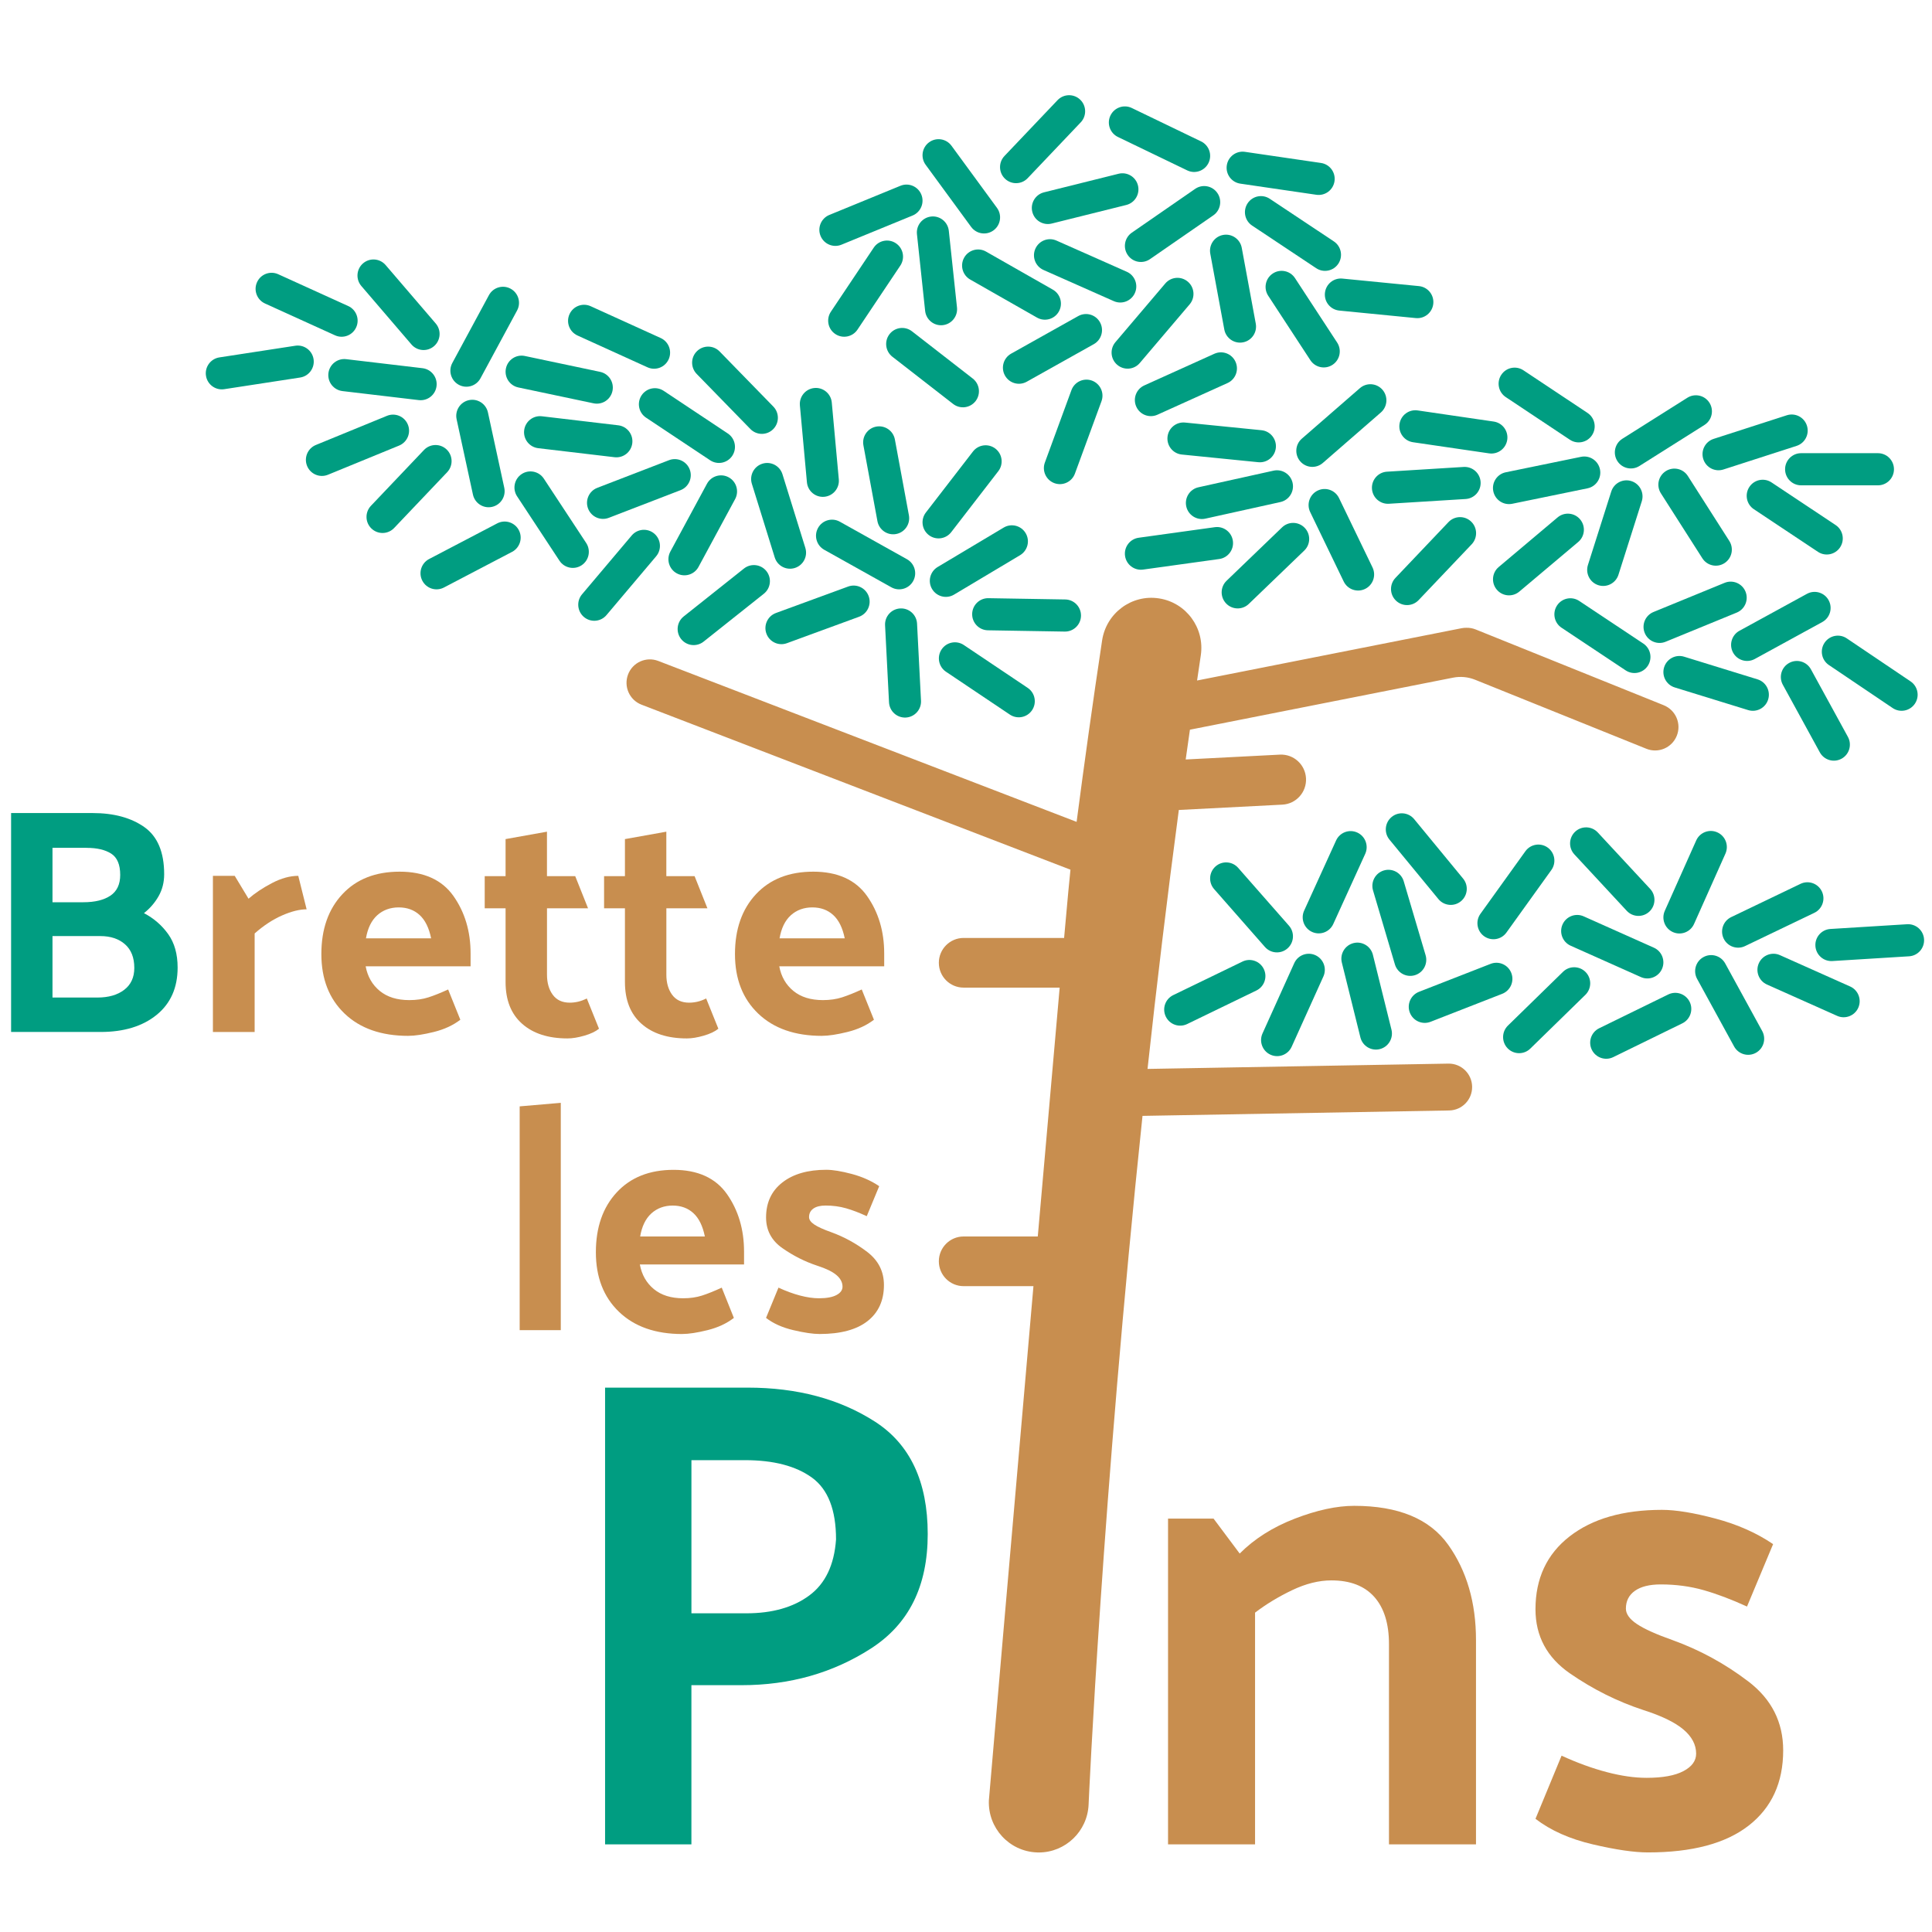 <?xml version="1.0" encoding="UTF-8" standalone="no"?>
<svg
   xmlns:dc="http://purl.org/dc/elements/1.1/"
   xmlns:cc="http://creativecommons.org/ns#"
   xmlns:rdf="http://www.w3.org/1999/02/22-rdf-syntax-ns#"
   xmlns:svg="http://www.w3.org/2000/svg"
   xmlns="http://www.w3.org/2000/svg"
   xmlns:sodipodi="http://sodipodi.sourceforge.net/DTD/sodipodi-0.dtd"
   xmlns:inkscape="http://www.inkscape.org/namespaces/inkscape"
   id="Calque_1"
   viewBox="0 0 150 150"
   version="1.1"
   sodipodi:docname="brette-svg.svg"
   width="150"
   height="150"
   inkscape:version="1.0.1 (3bc2e813f5, 2020-09-07)">
  <sodipodi:namedview
     pagecolor="#ffffff"
     bordercolor="#666666"
     borderopacity="1"
     objecttolerance="10"
     gridtolerance="10"
     guidetolerance="10"
     inkscape:pageopacity="0"
     inkscape:pageshadow="2"
     inkscape:window-width="1920"
     inkscape:window-height="1057"
     id="namedview114"
     showgrid="false"
     units="px"
     width="150mm"
     inkscape:zoom="3.0323141"
     inkscape:cx="91.004836"
     inkscape:cy="76.274714"
     inkscape:window-x="-8"
     inkscape:window-y="-8"
     inkscape:window-maximized="1"
     inkscape:current-layer="Calque_1" />
  <defs
     id="defs4">
    <style
       id="style2">.cls-1{fill:#009d81;}.cls-2{fill:#c88e4f;}</style>
  </defs>
  <g
     id="g1151" />
  <g
     id="layer1"
     style="display:inline"
     transform="matrix(0.199,0,0,0.199,0.69,7.115)">
    <g
       id="g1261"
       transform="translate(0.862,1.396)">
      <path
         class="cls-1"
         d="m 31.8,280.06 c 8.26,0 14.98,1.82 20.16,5.46 5.17,3.64 7.76,9.78 7.76,18.4 0,3.18 -0.73,6.05 -2.19,8.6 -1.46,2.56 -3.36,4.75 -5.7,6.59 3.84,2.01 6.99,4.73 9.45,8.17 2.46,3.43 3.69,7.79 3.69,13.06 0,7.87 -2.74,14.03 -8.2,18.47 -5.47,4.44 -12.75,6.66 -21.85,6.66 H 0 v -85.42 h 31.8 z m -2.38,13.57 H 16.15 v 21.23 h 12.02 c 4.51,0 8.03,-0.86 10.58,-2.57 2.55,-1.71 3.82,-4.42 3.82,-8.1 0,-4.02 -1.17,-6.78 -3.5,-8.29 -2.34,-1.51 -5.55,-2.26 -9.64,-2.26 z m 5.38,34.42 H 16.15 v 23.99 h 17.53 c 4.34,0 7.82,-1 10.45,-3.01 2.63,-2.01 3.94,-4.86 3.94,-8.54 0,-4.02 -1.21,-7.1 -3.63,-9.23 -2.42,-2.13 -5.63,-3.2 -9.64,-3.2 z"
         id="path6" />
      <path
         class="cls-2"
         d="m 112.04,304.56 3.26,13.06 c -2.75,0 -5.95,0.8 -9.58,2.39 -3.63,1.59 -7.2,3.94 -10.7,7.03 v 38.44 H 78.74 v -60.92 h 8.51 l 5.38,8.92 c 2.5,-2.18 5.55,-4.21 9.14,-6.09 3.59,-1.88 7.01,-2.83 10.27,-2.83 z"
         id="path8" />
      <path
         class="cls-2"
         d="m 154.98,366.99 c -10.52,0 -18.8,-2.89 -24.85,-8.67 -6.05,-5.78 -9.08,-13.52 -9.08,-23.24 0,-9.72 2.73,-17.5 8.2,-23.36 5.47,-5.86 12.91,-8.79 22.35,-8.79 9.44,0 16.5,3.16 20.97,9.48 4.46,6.32 6.7,13.8 6.7,22.42 v 5.02 h -40.94 c 0.75,4.02 2.59,7.22 5.51,9.61 2.92,2.39 6.76,3.58 11.52,3.58 2.75,0 5.24,-0.36 7.45,-1.07 2.21,-0.71 4.78,-1.74 7.7,-3.08 l 4.76,11.81 c -2.84,2.18 -6.28,3.77 -10.33,4.77 -4.05,1 -7.37,1.51 -9.95,1.51 z m 8.89,-38.06 c -0.83,-4.1 -2.34,-7.14 -4.51,-9.11 -2.17,-1.97 -4.88,-2.95 -8.14,-2.95 -3.26,0 -6.13,1.03 -8.39,3.08 -2.25,2.05 -3.71,5.05 -4.38,8.98 h 25.41 z"
         id="path10" />
      <path
         class="cls-2"
         d="m 229.35,364.22 c -1.34,1.09 -3.24,1.99 -5.7,2.7 -2.46,0.71 -4.65,1.07 -6.57,1.07 -7.51,0 -13.42,-1.91 -17.71,-5.72 -4.3,-3.81 -6.45,-9.23 -6.45,-16.27 v -28.77 h -8.14 v -12.56 h 8.14 v -14.45 l 16.15,-2.89 v 17.34 h 11.02 l 5.01,12.56 h -16.02 v 25.88 c 0,3.18 0.75,5.8 2.25,7.85 1.5,2.05 3.71,3.08 6.64,3.08 1.08,0 2.17,-0.13 3.26,-0.38 1.08,-0.25 2.21,-0.67 3.38,-1.26 l 4.76,11.81 z"
         id="path12" />
      <path
         class="cls-2"
         d="m 275.92,364.22 c -1.34,1.09 -3.24,1.99 -5.7,2.7 -2.46,0.71 -4.65,1.07 -6.57,1.07 -7.51,0 -13.42,-1.91 -17.71,-5.72 -4.3,-3.81 -6.45,-9.23 -6.45,-16.27 v -28.77 h -8.14 v -12.56 h 8.14 v -14.45 l 16.15,-2.89 v 17.34 h 11.02 l 5.01,12.56 h -16.02 v 25.88 c 0,3.18 0.75,5.8 2.25,7.85 1.5,2.05 3.71,3.08 6.64,3.08 1.08,0 2.17,-0.13 3.26,-0.38 1.08,-0.25 2.21,-0.67 3.38,-1.26 l 4.76,11.81 z"
         id="path14" />
      <path
         class="cls-2"
         d="m 316.35,366.99 c -10.52,0 -18.8,-2.89 -24.85,-8.67 -6.05,-5.78 -9.08,-13.52 -9.08,-23.24 0,-9.72 2.73,-17.5 8.2,-23.36 5.47,-5.86 12.91,-8.79 22.35,-8.79 9.44,0 16.5,3.16 20.97,9.48 4.46,6.32 6.7,13.8 6.7,22.42 v 5.02 H 299.7 c 0.75,4.02 2.59,7.22 5.51,9.61 2.92,2.39 6.76,3.58 11.52,3.58 2.75,0 5.24,-0.36 7.45,-1.07 2.21,-0.71 4.78,-1.74 7.7,-3.08 l 4.76,11.81 c -2.84,2.18 -6.28,3.77 -10.33,4.77 -4.05,1 -7.37,1.51 -9.95,1.51 z m 8.89,-38.06 c -0.83,-4.1 -2.34,-7.14 -4.51,-9.11 -2.17,-1.97 -4.88,-2.95 -8.14,-2.95 -3.26,0 -6.13,1.03 -8.39,3.08 -2.25,2.05 -3.71,5.05 -4.38,8.98 h 25.41 z"
         id="path16" />
      <g
         id="g24">
        <path
           class="cls-2"
           d="M 214.46,393.12 V 481.8 H 198.42 V 394.5 Z"
           id="path18" />
        <path
           class="cls-2"
           d="m 261.84,483.32 c -10.44,0 -18.67,-2.89 -24.68,-8.67 -6.01,-5.78 -9.01,-13.52 -9.01,-23.24 0,-9.72 2.71,-17.5 8.14,-23.36 5.43,-5.86 12.83,-8.79 22.19,-8.79 9.36,0 16.39,3.16 20.83,9.48 4.43,6.32 6.65,13.8 6.65,22.42 v 5.02 H 245.3 c 0.75,4.02 2.57,7.22 5.47,9.61 2.9,2.39 6.72,3.58 11.44,3.58 2.74,0 5.2,-0.36 7.4,-1.07 2.2,-0.71 4.74,-1.74 7.65,-3.08 l 4.73,11.81 c -2.82,2.18 -6.24,3.77 -10.26,4.77 -4.02,1 -7.32,1.51 -9.88,1.51 z m 8.83,-38.06 c -0.83,-4.1 -2.32,-7.14 -4.48,-9.11 -2.16,-1.97 -4.85,-2.95 -8.08,-2.95 -3.23,0 -6.09,1.03 -8.33,3.08 -2.24,2.05 -3.69,5.05 -4.35,8.98 z"
           id="path20" />
        <path
           class="cls-2"
           d="m 333.83,437.34 c -2.9,-1.34 -5.59,-2.37 -8.08,-3.08 -2.49,-0.71 -5.14,-1.07 -7.96,-1.07 -2.07,0 -3.67,0.4 -4.79,1.19 -1.12,0.8 -1.68,1.91 -1.68,3.33 0,1 0.68,1.97 2.05,2.89 1.37,0.92 3.59,1.93 6.65,3.01 5.05,1.84 9.74,4.42 14.05,7.72 4.31,3.31 6.47,7.6 6.47,12.88 0,6.03 -2.14,10.72 -6.4,14.07 -4.27,3.35 -10.51,5.03 -18.71,5.03 -2.57,0 -5.99,-0.5 -10.26,-1.51 -4.27,-1 -7.81,-2.59 -10.63,-4.77 l 4.85,-11.81 c 2.9,1.34 5.7,2.37 8.39,3.08 2.69,0.71 5.16,1.07 7.4,1.07 2.98,0 5.26,-0.42 6.84,-1.26 1.57,-0.84 2.36,-1.93 2.36,-3.27 0,-1.67 -0.79,-3.18 -2.36,-4.52 -1.58,-1.34 -4.06,-2.55 -7.46,-3.64 -4.81,-1.59 -9.35,-3.87 -13.61,-6.85 -4.27,-2.97 -6.4,-6.97 -6.4,-12 0,-5.78 2.11,-10.32 6.34,-13.63 4.23,-3.31 9.95,-4.96 17.16,-4.96 2.57,0 5.88,0.55 9.95,1.63 4.06,1.09 7.63,2.68 10.69,4.77 l -4.85,11.68 z"
           id="path22" />
      </g>
      <path
         class="cls-1"
         d="m 231.74,682.43 v -178.2 h 55.63 c 19.32,0 35.86,4.42 49.62,13.24 13.75,8.82 20.63,23.45 20.63,43.89 0,20.44 -7.4,35.16 -22.2,44.68 -14.8,9.52 -31.6,14.28 -50.41,14.28 h -19.59 v 62.11 h -33.69 z m 54.58,-149.9 h -20.89 v 59.75 h 21.42 c 10.1,0 18.28,-2.31 24.55,-6.95 6.27,-4.63 9.75,-11.92 10.45,-21.88 0,-11.53 -3.13,-19.56 -9.4,-24.11 -6.27,-4.54 -14.98,-6.81 -26.12,-6.81 z"
         id="path26" />
      <path
         class="cls-2"
         d="m 479.34,568.96 c 5.75,-5.76 12.93,-10.31 21.55,-13.63 8.62,-3.32 16.32,-4.98 23.11,-4.98 17.24,0 29.47,5.07 36.69,15.2 7.22,10.14 10.84,22.54 10.84,37.21 v 79.67 h -33.95 v -78.09 c 0,-8.03 -1.92,-14.19 -5.75,-18.48 -3.83,-4.28 -9.4,-6.42 -16.72,-6.42 -4.88,0 -9.97,1.27 -15.28,3.8 -5.31,2.54 -10.15,5.46 -14.5,8.78 v 90.41 h -33.95 v -127.1 h 17.76 l 10.19,13.63 z"
         id="path28" />
      <path
         class="cls-2"
         d="m 677.3,589.66 c -6.1,-2.79 -11.75,-4.93 -16.98,-6.42 -5.22,-1.48 -10.8,-2.23 -16.72,-2.23 -4.35,0 -7.71,0.83 -10.06,2.49 -2.35,1.66 -3.53,3.98 -3.53,6.94 0,2.1 1.44,4.11 4.31,6.03 2.87,1.92 7.53,4.02 13.97,6.29 10.62,3.84 20.46,9.22 29.51,16.12 9.05,6.9 13.58,15.86 13.58,26.86 0,12.58 -4.49,22.37 -13.45,29.35 -8.97,6.99 -22.07,10.48 -39.31,10.48 -5.4,0 -12.58,-1.05 -21.55,-3.15 -8.97,-2.1 -16.41,-5.41 -22.33,-9.96 l 10.18,-24.64 c 6.09,2.8 11.97,4.94 17.63,6.42 5.66,1.49 10.84,2.23 15.54,2.23 6.27,0 11.05,-0.87 14.37,-2.62 3.31,-1.74 4.96,-4.02 4.96,-6.81 0,-3.49 -1.66,-6.64 -4.96,-9.43 -3.31,-2.79 -8.53,-5.33 -15.67,-7.6 -10.1,-3.32 -19.63,-8.08 -28.6,-14.28 -8.97,-6.2 -13.45,-14.55 -13.45,-25.03 0,-12.05 4.44,-21.53 13.32,-28.43 8.88,-6.9 20.89,-10.35 36.04,-10.35 5.39,0 12.36,1.14 20.89,3.41 8.53,2.27 16.02,5.59 22.46,9.96 l -10.19,24.37 z"
         id="path30" />
      <path
         class="cls-2"
         d="m 644.84,238.02 -73.41,-29.58 c -1.19,-0.48 -2.42,-0.69 -3.62,-0.66 -0.63,-0.01 -1.28,0.04 -1.92,0.17 l -103.18,20.4 c 0.48,-3.27 0.96,-6.53 1.45,-9.8 1.61,-10.67 -5.7,-20.63 -16.33,-22.24 -10.63,-1.65 -20.55,5.72 -22.17,16.39 -3.58,23.71 -6.88,47.39 -9.95,70.8 L 252.47,220.71 c -4.7,-1.8 -9.97,0.56 -11.76,5.27 -1.8,4.72 0.56,10 5.25,11.8 l 167.35,64.38 c -0.22,1.74 -1.12,11.45 -2.48,26.63 h -39.21 c -5.33,0 -9.66,4.34 -9.66,9.69 0,5.35 4.32,9.69 9.66,9.69 h 37.48 c -2.31,25.96 -5.33,60.44 -8.54,97.09 h -28.94 c -5.33,0 -9.66,4.34 -9.66,9.69 0,5.35 4.32,9.69 9.66,9.69 h 27.25 c -8.41,96.32 -17.36,199.81 -17.39,200.62 -0.43,10.78 7.92,19.87 18.67,20.31 0.27,0.01 0.53,0.02 0.8,0.02 10.39,0 19.02,-8.24 19.44,-18.75 0.07,-1.73 5.29,-118.98 21.03,-268.63 l 119.65,-2.11 c 5.03,-0.09 9.04,-4.25 8.95,-9.3 -0.09,-5.05 -4.24,-9.07 -9.27,-8.98 l -117.37,2.07 c 3.56,-32.62 7.61,-66.56 12.21,-101.03 l 40.4,-2.08 c 5.37,-0.28 9.5,-4.87 9.22,-10.26 -0.28,-5.39 -4.85,-9.53 -10.22,-9.25 l -36.72,1.89 c 0.54,-3.87 1.1,-7.75 1.65,-11.62 l 102.65,-20.3 c 2.89,-0.57 5.88,-0.29 8.61,0.81 L 638,254.98 c 4.66,1.89 9.97,-0.37 11.86,-5.05 1.89,-4.68 -0.37,-10.01 -5.03,-11.9 z"
         id="path32" />
      <path
         class="cls-1"
         d="M 672.23,371.13 657.8,344.77 c -1.66,-3.04 -0.56,-6.85 2.47,-8.51 3.03,-1.67 6.82,-0.56 8.49,2.48 l 14.43,26.36 c 1.66,3.04 0.56,6.85 -2.47,8.51 -3.03,1.67 -6.82,0.56 -8.49,-2.48 z"
         id="path34" />
      <path
         class="cls-1"
         d="m 635.85,344.05 -27.39,-12.23 c -3.15,-1.41 -4.57,-5.11 -3.17,-8.28 1.4,-3.16 5.1,-4.59 8.25,-3.18 l 27.39,12.23 c 3.15,1.41 4.57,5.11 3.17,8.28 -1.4,3.16 -5.1,4.59 -8.25,3.18 z"
         id="path36" />
      <path
         class="cls-1"
         d="m 489.18,332.3 -19.82,-22.57 c -2.28,-2.6 -2.03,-6.56 0.56,-8.85 2.59,-2.29 6.54,-2.04 8.82,0.56 l 19.82,22.57 c 2.28,2.6 2.03,6.56 -0.56,8.85 -2.59,2.29 -6.54,2.04 -8.82,-0.56 z"
         id="path38" />
      <path
         class="cls-1"
         d="m 453.41,351.09 27,-13.08 c 3.11,-1.51 6.84,-0.2 8.34,2.92 1.5,3.12 0.2,6.87 -2.91,8.37 l -27,13.08 c -3.11,1.51 -6.84,0.2 -8.34,-2.92 -1.5,-3.12 -0.2,-6.87 2.91,-8.37 z"
         id="path40" />
      <path
         class="cls-1"
         d="m 488.24,366.04 12.37,-27.4 c 1.42,-3.16 5.13,-4.55 8.27,-3.12 3.14,1.43 4.54,5.14 3.11,8.3 l -12.37,27.4 c -1.42,3.16 -5.13,4.55 -8.27,3.12 -3.14,-1.43 -4.54,-5.14 -3.11,-8.3 z"
         id="path42" />
      <path
         class="cls-1"
         d="m 526.43,367.59 -7.24,-29.19 c -0.83,-3.36 1.2,-6.76 4.55,-7.6 3.35,-0.84 6.74,1.21 7.57,4.57 l 7.24,29.19 c 0.83,3.36 -1.2,6.76 -4.55,7.6 -3.35,0.84 -6.74,-1.21 -7.57,-4.57 z"
         id="path44" />
      <path
         class="cls-1"
         d="m 712.43,359.19 -27.39,-12.23 c -3.15,-1.41 -4.57,-5.11 -3.17,-8.28 1.4,-3.16 5.1,-4.59 8.25,-3.18 l 27.39,12.23 c 3.15,1.41 4.57,5.11 3.17,8.28 -1.4,3.16 -5.1,4.59 -8.25,3.18 z"
         id="path46" />
      <path
         class="cls-1"
         d="m 740.49,335.95 -29.92,1.85 c -3.45,0.21 -6.41,-2.42 -6.62,-5.87 -0.21,-3.46 2.41,-6.43 5.85,-6.64 l 29.92,-1.85 c 3.45,-0.21 6.41,2.42 6.62,5.87 0.21,3.46 -2.41,6.43 -5.85,6.64 z"
         id="path48" />
      <path
         class="cls-1"
         d="m 703.53,318.99 -27.05,12.98 c -3.11,1.49 -6.84,0.17 -8.33,-2.95 -1.49,-3.12 -0.17,-6.87 2.94,-8.36 l 27.05,-12.98 c 3.11,-1.49 6.84,-0.17 8.33,2.95 1.49,3.12 0.17,6.87 -2.94,8.36 z"
         id="path50" />
      <path
         class="cls-1"
         d="m 504.48,318.13 12.46,-27.36 c 1.43,-3.15 5.14,-4.54 8.28,-3.1 3.14,1.44 4.52,5.16 3.09,8.31 l -12.46,27.36 c -1.43,3.15 -5.14,4.54 -8.28,3.1 -3.14,-1.44 -4.52,-5.16 -3.09,-8.31 z"
         id="path52" />
      <path
         class="cls-1"
         d="m 539.89,339.1 -8.53,-28.84 c -0.98,-3.32 0.9,-6.81 4.21,-7.8 3.31,-0.99 6.79,0.91 7.77,4.23 l 8.53,28.84 c 0.98,3.32 -0.9,6.81 -4.21,7.8 -3.31,0.99 -6.79,-0.91 -7.77,-4.23 z"
         id="path54" />
      <path
         class="cls-1"
         d="m 581.75,350.59 -27.94,10.91 c -3.22,1.26 -6.84,-0.34 -8.09,-3.57 -1.25,-3.23 0.34,-6.86 3.56,-8.12 l 27.94,-10.91 c 3.22,-1.26 6.84,0.34 8.09,3.57 1.25,3.23 -0.34,6.86 -3.56,8.12 z"
         id="path56" />
      <path
         class="cls-1"
         d="m 556.86,313.62 -19.09,-23.19 c -2.2,-2.67 -1.82,-6.62 0.84,-8.83 2.66,-2.21 6.6,-1.83 8.8,0.84 l 19.09,23.19 c 2.2,2.67 1.82,6.62 -0.84,8.83 -2.66,2.21 -6.6,1.83 -8.8,-0.84 z"
         id="path58" />
      <path
         class="cls-1"
         d="m 630.34,318.2 -20.43,-22.01 c -2.35,-2.53 -2.21,-6.5 0.31,-8.86 2.53,-2.36 6.48,-2.22 8.83,0.31 l 20.43,22.01 c 2.35,2.53 2.21,6.5 -0.31,8.86 -2.53,2.36 -6.48,2.22 -8.83,-0.31 z"
         id="path60" />
      <path
         class="cls-1"
         d="m 668.85,295.89 -12.25,27.45 c -1.41,3.16 -5.11,4.58 -8.26,3.16 -3.15,-1.42 -4.56,-5.12 -3.15,-8.29 l 12.25,-27.45 c 1.41,-3.16 5.11,-4.58 8.26,-3.16 3.15,1.42 4.56,5.12 3.15,8.29 z"
         id="path62" />
      <path
         class="cls-1"
         d="m 652.02,362.11 -26.95,13.18 c -3.1,1.52 -6.84,0.22 -8.36,-2.89 -1.51,-3.11 -0.22,-6.87 2.88,-8.38 l 26.95,-13.18 c 3.1,-1.52 6.84,-0.22 8.36,2.89 1.51,3.11 0.22,6.87 -2.88,8.38 z"
         id="path64" />
      <path
         class="cls-1"
         d="m 705.67,256.37 -14.43,-26.36 c -1.66,-3.04 -0.56,-6.85 2.47,-8.51 3.03,-1.67 6.82,-0.56 8.49,2.48 l 14.43,26.36 c 1.66,3.04 0.56,6.85 -2.47,8.51 -3.03,1.67 -6.82,0.56 -8.49,-2.48 z"
         id="path66" />
      <path
         class="cls-1"
         d="m 673.26,201.85 -27.75,11.38 c -3.2,1.31 -6.84,-0.23 -8.15,-3.43 -1.31,-3.21 0.23,-6.87 3.42,-8.18 l 27.75,-11.38 c 3.2,-1.31 6.84,0.23 8.15,3.43 1.31,3.21 -0.23,6.87 -3.42,8.18 z"
         id="path68" />
      <path
         class="cls-1"
         d="m 629.9,224.38 -24.99,-16.62 c -2.88,-1.91 -3.66,-5.8 -1.76,-8.69 1.91,-2.89 5.78,-3.68 8.66,-1.76 l 24.99,16.62 c 2.88,1.91 3.66,5.8 1.76,8.69 -1.91,2.89 -5.78,3.68 -8.66,1.76 z"
         id="path70" />
      <path
         class="cls-1"
         d="m 615.2,183.28 9.1,-28.66 c 1.05,-3.3 4.56,-5.12 7.85,-4.07 3.29,1.05 5.1,4.58 4.06,7.88 l -9.1,28.66 c -1.05,3.3 -4.56,5.12 -7.85,4.07 -3.29,-1.05 -5.1,-4.58 -4.06,-7.88 z"
         id="path72" />
      <path
         class="cls-1"
         d="m 659.84,180.66 -16.17,-25.33 c -1.86,-2.92 -1.02,-6.79 1.89,-8.66 2.91,-1.87 6.77,-1.02 8.63,1.9 l 16.17,25.33 c 1.86,2.92 1.02,6.79 -1.89,8.66 -2.91,1.87 -6.77,1.02 -8.63,-1.9 z"
         id="path74" />
      <path
         class="cls-1"
         d="m 615.03,153.37 -29.37,6.03 c -3.38,0.69 -6.68,-1.49 -7.38,-4.89 -0.7,-3.4 1.49,-6.71 4.87,-7.4 l 29.37,-6.03 c 3.38,-0.69 6.68,1.49 7.38,4.89 0.69,3.39 -1.49,6.71 -4.87,7.4 z"
         id="path76" />
      <path
         class="cls-1"
         d="m 576.63,139.73 -29.66,-4.34 c -3.42,-0.5 -5.78,-3.68 -5.28,-7.11 0.5,-3.43 3.67,-5.8 7.09,-5.3 l 29.66,4.34 c 3.42,0.5 5.78,3.68 5.28,7.11 -0.5,3.43 -3.67,5.8 -7.09,5.3 z"
         id="path78" />
      <path
         class="cls-1"
         d="m 569.84,175.21 -20.69,21.77 c -2.38,2.51 -6.34,2.6 -8.84,0.21 -2.5,-2.39 -2.59,-6.36 -0.21,-8.87 l 20.69,-21.77 c 2.38,-2.51 6.34,-2.6 8.84,-0.21 2.5,2.39 2.59,6.36 0.21,8.87 z"
         id="path80" />
      <path
         class="cls-1"
         d="m 567.48,157.54 -29.92,1.85 c -3.45,0.21 -6.41,-2.42 -6.62,-5.87 -0.21,-3.46 2.41,-6.43 5.85,-6.64 l 29.92,-1.85 c 3.45,-0.21 6.41,2.42 6.62,5.87 0.21,3.46 -2.41,6.43 -5.85,6.64 z"
         id="path82" />
      <path
         class="cls-1"
         d="m 608.14,134.4 -24.99,-16.62 c -2.88,-1.91 -3.66,-5.8 -1.76,-8.69 1.9,-2.89 5.78,-3.68 8.66,-1.76 l 24.99,16.62 c 2.88,1.91 3.66,5.8 1.76,8.69 -1.91,2.89 -5.78,3.68 -8.66,1.76 z"
         id="path84" />
      <path
         class="cls-1"
         d="m 728.35,152.2 h -29.98 c -3.45,0 -6.25,-2.81 -6.25,-6.27 0,-3.46 2.8,-6.27 6.25,-6.27 h 29.98 c 3.45,0 6.25,2.81 6.25,6.27 0,3.46 -2.8,6.27 -6.25,6.27 z"
         id="path86" />
      <path
         class="cls-1"
         d="m 696.61,136.81 -28.54,9.21 c -3.29,1.06 -6.81,-0.75 -7.86,-4.05 -1.06,-3.3 0.75,-6.83 4.03,-7.89 l 28.54,-9.21 c 3.29,-1.06 6.81,0.75 7.86,4.05 1.06,3.3 -0.75,6.83 -4.03,7.89 z"
         id="path88" />
      <path
         class="cls-1"
         d="m 611.39,174.32 -22.96,19.34 c -2.64,2.23 -6.58,1.88 -8.8,-0.77 -2.22,-2.65 -1.88,-6.61 0.77,-8.83 l 22.96,-19.34 c 2.64,-2.23 6.58,-1.88 8.8,0.77 2.22,2.65 1.88,6.61 -0.77,8.83 z"
         id="path90" />
      <path
         class="cls-1"
         d="m 534.42,123.77 -22.65,19.7 c -2.61,2.27 -6.55,1.99 -8.82,-0.63 -2.26,-2.62 -1.98,-6.58 0.63,-8.85 l 22.65,-19.7 c 2.61,-2.27 6.55,-1.99 8.82,0.63 2.26,2.62 1.98,6.58 -0.63,8.85 z"
         id="path92" />
      <path
         class="cls-1"
         d="m 495.22,158.72 -29.28,6.48 c -3.37,0.75 -6.71,-1.39 -7.45,-4.77 -0.74,-3.38 1.39,-6.73 4.76,-7.47 l 29.28,-6.48 c 3.37,-0.75 6.71,1.39 7.45,4.77 0.74,3.38 -1.39,6.73 -4.76,7.47 z"
         id="path94" />
      <path
         class="cls-1"
         d="m 504.52,177.66 -21.64,20.82 c -2.49,2.4 -6.45,2.31 -8.84,-0.19 -2.39,-2.5 -2.31,-6.47 0.19,-8.87 l 21.64,-20.82 c 2.49,-2.4 6.45,-2.31 8.84,0.19 2.39,2.5 2.31,6.47 -0.19,8.87 z"
         id="path96" />
      <path
         class="cls-1"
         d="m 486.6,143.18 -29.83,-2.99 c -3.44,-0.34 -5.94,-3.42 -5.6,-6.86 0.34,-3.45 3.4,-5.96 6.84,-5.62 l 29.83,2.99 c 3.44,0.34 5.94,3.42 5.6,6.86 -0.34,3.45 -3.4,5.96 -6.84,5.62 z"
         id="path98" />
      <path
         class="cls-1"
         d="m 471.35,180.95 -29.7,4.12 c -3.42,0.47 -6.57,-1.92 -7.05,-5.35 -0.47,-3.43 1.91,-6.6 5.33,-7.07 l 29.7,-4.12 c 3.42,-0.47 6.57,1.92 7.05,5.35 0.47,3.43 -1.91,6.6 -5.33,7.07 z"
         id="path100" />
      <path
         class="cls-1"
         d="m 519.91,189.71 -13.07,-27.07 c -1.5,-3.12 -0.21,-6.87 2.9,-8.38 3.11,-1.51 6.84,-0.21 8.35,2.91 l 13.07,27.07 c 1.5,3.12 0.21,6.87 -2.9,8.38 -3.11,1.51 -6.84,0.21 -8.35,-2.91 z"
         id="path102" />
      <path
         class="cls-1"
         d="m 660.66,128.65 -25.38,16.01 c -2.92,1.84 -6.78,0.96 -8.62,-1.97 -1.84,-2.93 -0.96,-6.8 1.96,-8.65 L 654,118.03 c 2.92,-1.84 6.78,-0.96 8.62,1.97 1.84,2.93 0.96,6.8 -1.96,8.65 z"
         id="path104" />
      <path
         class="cls-1"
         d="m 704.93,178.14 -24.99,-16.62 c -2.88,-1.91 -3.66,-5.8 -1.76,-8.69 1.91,-2.89 5.78,-3.68 8.66,-1.76 l 24.99,16.62 c 2.88,1.91 3.66,5.8 1.76,8.69 -1.91,2.89 -5.78,3.68 -8.66,1.76 z"
         id="path106" />
      <path
         class="cls-1"
         d="m 677.71,239.89 -28.65,-8.84 c -3.3,-1.02 -5.15,-4.53 -4.14,-7.84 1.01,-3.31 4.51,-5.17 7.81,-4.15 l 28.65,8.84 c 3.3,1.02 5.15,4.53 4.14,7.84 -1.02,3.31 -4.51,5.17 -7.81,4.15 z"
         id="path108" />
      <path
         class="cls-1"
         d="m 706.62,205.55 -26.32,14.4 c -3.03,1.66 -6.83,0.54 -8.48,-2.5 -1.65,-3.04 -0.54,-6.85 2.5,-8.51 l 26.32,-14.4 c 3.03,-1.66 6.83,-0.54 8.48,2.5 1.65,3.04 0.54,6.85 -2.5,8.51 z"
         id="path110" />
      <path
         class="cls-1"
         d="m 351.71,46.94 -27.75,11.38 c -3.2,1.31 -6.84,-0.23 -8.15,-3.43 -1.31,-3.2 0.23,-6.87 3.42,-8.18 l 27.75,-11.38 c 3.2,-1.31 6.84,0.23 8.15,3.43 1.31,3.21 -0.23,6.87 -3.42,8.18 z"
         id="path112" />
      <path
         class="cls-1"
         d="M 509.17,67.48 484.18,50.86 c -2.88,-1.91 -3.66,-5.8 -1.76,-8.69 1.91,-2.89 5.78,-3.68 8.66,-1.76 l 24.99,16.62 c 2.88,1.91 3.66,5.8 1.76,8.69 -1.91,2.89 -5.78,3.68 -8.66,1.76 z"
         id="path114" />
      <path
         class="cls-1"
         d="M 374.56,51.38 356.81,27.14 c -2.04,-2.79 -1.45,-6.72 1.34,-8.77 2.78,-2.05 6.69,-1.45 8.74,1.34 l 17.75,24.24 c 2.04,2.79 1.45,6.72 -1.34,8.77 -2.79,2.05 -6.69,1.45 -8.74,-1.34 z"
         id="path116" />
      <path
         class="cls-1"
         d="m 473.33,91.4 -5.47,-29.58 c -0.63,-3.41 1.61,-6.68 5,-7.31 3.39,-0.63 6.65,1.62 7.28,5.02 l 5.47,29.58 c 0.63,3.41 -1.61,6.68 -5,7.31 -3.39,0.63 -6.65,-1.62 -7.28,-5.02 z"
         id="path118" />
      <path
         class="cls-1"
         d="m 469.03,46.88 -24.69,17.07 c -2.84,1.97 -6.73,1.25 -8.69,-1.61 -1.96,-2.85 -1.24,-6.76 1.6,-8.72 l 24.69,-17.07 c 2.84,-1.97 6.73,-1.25 8.69,1.61 1.96,2.85 1.24,6.76 -1.6,8.72 z"
         id="path120" />
      <path
         class="cls-1"
         d="M 509.24,38.84 479.58,34.5 c -3.42,-0.5 -5.78,-3.68 -5.28,-7.11 0.5,-3.43 3.67,-5.8 7.09,-5.3 l 29.66,4.34 c 3.42,0.5 5.78,3.68 5.28,7.11 -0.5,3.43 -3.67,5.8 -7.09,5.3 z"
         id="path122" />
      <path
         class="cls-1"
         d="m 417.3,10.6 -20.69,21.77 c -2.38,2.51 -6.34,2.6 -8.84,0.21 -2.5,-2.39 -2.59,-6.36 -0.21,-8.87 l 20.7,-21.77 c 2.38,-2.51 6.34,-2.6 8.84,-0.21 2.5,2.39 2.59,6.36 0.21,8.87 z"
         id="path124" />
      <path
         class="cls-1"
         d="M 458.85,29.32 431.83,16.29 c -3.11,-1.5 -4.42,-5.25 -2.92,-8.37 1.5,-3.12 5.23,-4.44 8.34,-2.93 l 27.02,13.03 c 3.11,1.5 4.42,5.25 2.92,8.37 -1.5,3.12 -5.23,4.44 -8.34,2.93 z"
         id="path126" />
      <path
         class="cls-1"
         d="m 356.61,84.14 -3.19,-29.91 c -0.37,-3.44 2.12,-6.53 5.55,-6.9 3.43,-0.37 6.51,2.12 6.88,5.57 l 3.19,29.91 c 0.37,3.44 -2.12,6.53 -5.55,6.9 -3.43,0.37 -6.51,-2.12 -6.88,-5.57 z"
         id="path128" />
      <path
         class="cls-1"
         d="m 367.53,120.45 -23.7,-18.42 c -2.73,-2.12 -3.23,-6.06 -1.12,-8.8 2.11,-2.74 6.04,-3.24 8.77,-1.12 l 23.7,18.42 c 2.73,2.12 3.23,6.06 1.12,8.8 -2.11,2.74 -6.04,3.24 -8.77,1.12 z"
         id="path130" />
      <path
         class="cls-1"
         d="m 459.81,81.59 -19.45,22.89 c -2.24,2.64 -6.18,2.95 -8.81,0.7 -2.63,-2.25 -2.94,-6.2 -0.7,-8.84 L 450.3,73.45 c 2.24,-2.64 6.18,-2.95 8.81,-0.7 2.63,2.25 2.94,6.2 0.7,8.84 z"
         id="path132" />
      <path
         class="cls-1"
         d="m 474.58,112.3 -27.33,12.35 c -3.15,1.42 -6.85,0.02 -8.26,-3.14 -1.42,-3.16 -0.02,-6.87 3.13,-8.29 l 27.33,-12.35 c 3.15,-1.42 6.85,-0.02 8.26,3.14 1.42,3.16 0.02,6.87 -3.13,8.29 z"
         id="path134" />
      <path
         class="cls-1"
         d="m 403.33,143.3 10.36,-28.23 c 1.19,-3.25 4.78,-4.91 8.02,-3.72 3.24,1.2 4.9,4.8 3.7,8.05 l -10.36,28.23 c -1.19,3.25 -4.78,4.91 -8.02,3.72 -3.24,-1.2 -4.9,-4.8 -3.7,-8.05 z"
         id="path136" />
      <path
         class="cls-1"
         d="m 422.42,97.12 -26.17,14.66 c -3.01,1.69 -6.82,0.61 -8.5,-2.42 -1.68,-3.02 -0.6,-6.84 2.41,-8.53 l 26.17,-14.66 c 3.01,-1.69 6.82,-0.61 8.5,2.42 1.68,3.02 0.6,6.84 -2.41,8.53 z"
         id="path138" />
      <path
         class="cls-1"
         d="m 380.36,61 26.07,14.85 c 3,1.71 4.05,5.54 2.35,8.55 -1.7,3.01 -5.52,4.07 -8.52,2.36 L 374.19,71.91 c -3,-1.71 -4.05,-5.54 -2.35,-8.55 1.7,-3.01 5.52,-4.07 8.52,-2.36 z"
         id="path140" />
      <path
         class="cls-1"
         d="m 435.09,42.82 -29.1,7.25 c -3.35,0.83 -6.74,-1.21 -7.57,-4.58 -0.83,-3.36 1.21,-6.76 4.56,-7.6 l 29.1,-7.25 c 3.35,-0.83 6.74,1.21 7.57,4.58 0.83,3.36 -1.21,6.76 -4.56,7.6 z"
         id="path142" />
      <path
         class="cls-1"
         d="m 346.93,66.47 -16.71,24.98 c -1.92,2.88 -5.81,3.64 -8.67,1.71 -2.87,-1.93 -3.63,-5.82 -1.71,-8.7 l 16.71,-24.98 c 1.92,-2.88 5.81,-3.64 8.67,-1.71 2.87,1.93 3.63,5.82 1.71,8.7 z"
         id="path144" />
      <path
         class="cls-1"
         d="M 506.91,103.38 490.46,78.23 c -1.89,-2.9 -1.09,-6.78 1.8,-8.68 2.89,-1.9 6.76,-1.09 8.65,1.8 l 16.45,25.15 c 1.89,2.9 1.09,6.78 -1.8,8.68 -2.89,1.9 -6.76,1.09 -8.65,-1.8 z"
         id="path146" />
      <path
         class="cls-1"
         d="M 548.04,86.95 518.2,84.02 c -3.44,-0.34 -5.95,-3.4 -5.61,-6.85 0.34,-3.45 3.39,-5.97 6.83,-5.63 l 29.84,2.93 c 3.44,0.34 5.95,3.4 5.61,6.85 -0.34,3.45 -3.39,5.97 -6.83,5.63 z"
         id="path148" />
      <path
         class="cls-1"
         d="M 430.22,80.34 402.8,68.18 c -3.16,-1.4 -4.59,-5.1 -3.19,-8.27 1.4,-3.17 5.08,-4.6 8.24,-3.2 l 27.42,12.16 c 3.16,1.4 4.59,5.1 3.19,8.27 -1.4,3.17 -5.08,4.6 -8.24,3.2 z"
         id="path150" />
      <path
         class="cls-1"
         d="m 112.78,110.14 -29.63,4.55 c -3.41,0.52 -6.6,-1.83 -7.12,-5.25 -0.52,-3.42 1.82,-6.62 5.23,-7.15 l 29.63,-4.55 c 3.41,-0.52 6.6,1.83 7.12,5.25 0.52,3.42 -1.82,6.62 -5.23,7.15 z"
         id="path152" />
      <path
         class="cls-1"
         d="m 151.38,136.69 -27.75,11.38 c -3.2,1.31 -6.84,-0.23 -8.15,-3.43 -1.31,-3.21 0.23,-6.87 3.42,-8.18 l 27.75,-11.38 c 3.2,-1.31 6.84,0.23 8.15,3.43 1.31,3.21 -0.23,6.87 -3.42,8.18 z"
         id="path154" />
      <path
         class="cls-1"
         d="M 272.72,142.42 247.73,125.8 c -2.88,-1.91 -3.66,-5.8 -1.76,-8.69 1.9,-2.89 5.78,-3.68 8.66,-1.76 l 24.99,16.62 c 2.88,1.91 3.66,5.8 1.76,8.69 -1.91,2.89 -5.78,3.68 -8.66,1.76 z"
         id="path156" />
      <path
         class="cls-1"
         d="m 227.23,120.2 -29.34,-6.19 c -3.38,-0.71 -5.54,-4.04 -4.83,-7.43 0.71,-3.39 4.02,-5.56 7.4,-4.84 l 29.34,6.19 c 3.38,0.71 5.54,4.04 4.83,7.43 -0.71,3.39 -4.02,5.56 -7.4,4.84 z"
         id="path158" />
      <path
         class="cls-1"
         d="m 156.2,97.24 -19.55,-22.8 c -2.25,-2.63 -1.95,-6.58 0.66,-8.84 2.62,-2.26 6.56,-1.96 8.81,0.66 l 19.55,22.8 c 2.25,2.63 1.95,6.58 -0.66,8.84 -2.62,2.26 -6.56,1.96 -8.81,-0.66 z"
         id="path160" />
      <path
         class="cls-1"
         d="m 213.94,181.6 -16.52,-25.1 c -1.9,-2.89 -1.11,-6.78 1.77,-8.69 2.88,-1.91 6.76,-1.11 8.66,1.78 l 16.52,25.1 c 1.9,2.89 1.11,6.78 -1.77,8.69 -2.88,1.91 -6.76,1.11 -8.66,-1.78 z"
         id="path162" />
      <path
         class="cls-1"
         d="m 163.09,180.95 26.58,-13.91 c 3.06,-1.6 6.83,-0.41 8.43,2.66 1.6,3.07 0.41,6.86 -2.65,8.46 l -26.58,13.91 c -3.06,1.6 -6.83,0.41 -8.43,-2.66 -1.6,-3.07 -0.41,-6.86 2.65,-8.46 z"
         id="path164" />
      <path
         class="cls-1"
         d="m 261.17,154.09 -27.98,10.79 c -3.22,1.24 -6.84,-0.37 -8.08,-3.6 -1.24,-3.23 0.37,-6.86 3.59,-8.1 l 27.98,-10.79 c 3.22,-1.24 6.84,0.37 8.08,3.6 1.24,3.23 -0.37,6.86 -3.59,8.1 z"
         id="path166" />
      <path
         class="cls-1"
         d="m 235.42,141.23 -29.77,-3.52 c -3.43,-0.41 -5.88,-3.52 -5.48,-6.96 0.4,-3.44 3.51,-5.9 6.94,-5.49 l 29.77,3.52 c 3.43,0.41 5.88,3.52 5.48,6.96 -0.4,3.44 -3.51,5.9 -6.94,5.49 z"
         id="path168" />
      <path
         class="cls-1"
         d="m 159.05,118.95 -29.77,-3.52 c -3.43,-0.41 -5.88,-3.52 -5.48,-6.96 0.4,-3.44 3.51,-5.9 6.94,-5.49 l 29.77,3.52 c 3.43,0.41 5.88,3.52 5.48,6.96 -0.4,3.44 -3.51,5.9 -6.94,5.49 z"
         id="path170" />
      <path
         class="cls-1"
         d="m 186.04,123.76 6.37,29.39 c 0.73,3.38 -1.4,6.72 -4.78,7.46 -3.37,0.74 -6.7,-1.41 -7.44,-4.79 l -6.37,-29.39 c -0.73,-3.38 1.4,-6.72 4.78,-7.46 3.37,-0.74 6.7,1.41 7.44,4.79 z"
         id="path172" />
      <path
         class="cls-1"
         d="M 248.28,106.15 220.97,93.74 c -3.14,-1.43 -4.54,-5.14 -3.11,-8.3 1.43,-3.16 5.13,-4.55 8.27,-3.12 l 27.31,12.41 c 3.14,1.43 4.54,5.14 3.11,8.3 -1.42,3.16 -5.13,4.55 -8.27,3.12 z"
         id="path174" />
      <path
         class="cls-1"
         d="M 126.37,93.67 99.06,81.26 c -3.14,-1.43 -4.54,-5.14 -3.11,-8.3 1.42,-3.16 5.13,-4.55 8.27,-3.12 l 27.31,12.41 c 3.14,1.43 4.54,5.14 3.11,8.3 -1.42,3.16 -5.13,4.55 -8.27,3.12 z"
         id="path176" />
      <path
         class="cls-1"
         d="m 251.67,179.88 -19.38,22.95 c -2.23,2.64 -6.17,2.97 -8.81,0.73 -2.63,-2.24 -2.96,-6.2 -0.73,-8.84 l 19.38,-22.95 c 2.23,-2.64 6.17,-2.97 8.81,-0.73 2.63,2.24 2.96,6.2 0.73,8.84 z"
         id="path178" />
      <path
         class="cls-1"
         d="m 338,166.18 -5.47,-29.58 c -0.63,-3.41 1.61,-6.68 5,-7.31 3.39,-0.63 6.65,1.62 7.28,5.02 l 5.47,29.58 c 0.63,3.41 -1.61,6.68 -5,7.31 -3.39,0.63 -6.65,-1.62 -7.28,-5.02 z"
         id="path180" />
      <path
         class="cls-1"
         d="m 300.95,147.88 8.92,28.72 c 1.03,3.31 -0.81,6.82 -4.11,7.85 -3.3,1.03 -6.8,-0.81 -7.83,-4.12 l -8.92,-28.72 c -1.03,-3.31 0.81,-6.82 4.11,-7.85 3.3,-1.03 6.8,0.81 7.83,4.12 z"
         id="path182" />
      <path
         class="cls-1"
         d="m 170.13,147.08 -20.69,21.77 c -2.38,2.51 -6.34,2.6 -8.84,0.21 -2.5,-2.39 -2.59,-6.36 -0.21,-8.87 l 20.69,-21.77 c 2.38,-2.51 6.34,-2.6 8.84,-0.21 2.5,2.39 2.59,6.36 0.21,8.87 z"
         id="path184" />
      <path
         class="cls-1"
         d="m 288.44,130.24 -20.96,-21.5 c -2.41,-2.48 -2.37,-6.45 0.1,-8.87 2.47,-2.42 6.42,-2.38 8.84,0.1 l 20.96,21.5 c 2.41,2.48 2.37,6.45 -0.1,8.87 -2.47,2.42 -6.42,2.38 -8.84,-0.1 z"
         id="path186" />
      <path
         class="cls-1"
         d="m 262.42,203.35 23.5,-18.68 c 2.71,-2.15 6.64,-1.69 8.78,1.02 2.14,2.71 1.69,6.66 -1.02,8.81 l -23.5,18.68 c -2.71,2.15 -6.64,1.69 -8.78,-1.02 -2.14,-2.71 -1.69,-6.66 1.02,-8.81 z"
         id="path188" />
      <path
         class="cls-1"
         d="m 353.46,206.17 1.54,30.04 c 0.18,3.46 -2.47,6.41 -5.92,6.59 -3.45,0.18 -6.39,-2.48 -6.56,-5.94 l -1.54,-30.04 c -0.18,-3.46 2.47,-6.41 5.92,-6.59 3.45,-0.18 6.39,2.48 6.56,5.94 z"
         id="path190" />
      <path
         class="cls-1"
         d="m 343.44,191.99 -26.19,-14.64 c -3.02,-1.69 -4.1,-5.5 -2.42,-8.53 1.68,-3.03 5.49,-4.11 8.5,-2.43 l 26.19,14.64 c 3.02,1.69 4.1,5.5 2.42,8.53 -1.68,3.03 -5.49,4.11 -8.5,2.43 z"
         id="path192" />
      <path
         class="cls-1"
         d="m 393.65,179.46 -25.76,15.38 c -2.97,1.77 -6.8,0.79 -8.57,-2.18 -1.77,-2.97 -0.79,-6.82 2.18,-8.6 l 25.76,-15.38 c 2.97,-1.77 6.8,-0.79 8.57,2.18 1.77,2.98 0.79,6.82 -2.18,8.6 z"
         id="path194" />
      <path
         class="cls-1"
         d="m 298.41,202.01 28.16,-10.32 c 3.24,-1.19 6.83,0.49 8.01,3.74 1.18,3.25 -0.48,6.85 -3.73,8.04 l -28.16,10.32 c -3.24,1.19 -6.83,-0.49 -8.01,-3.74 -1.18,-3.25 0.48,-6.85 3.73,-8.04 z"
         id="path196" />
      <path
         class="cls-1"
         d="m 320.19,119.9 2.74,29.95 c 0.32,3.45 -2.21,6.5 -5.65,6.82 -3.44,0.32 -6.48,-2.22 -6.79,-5.67 l -2.74,-29.95 c -0.32,-3.45 2.21,-6.5 5.65,-6.82 3.44,-0.32 6.48,2.22 6.79,5.67 z"
         id="path198" />
      <path
         class="cls-1"
         d="m 282.48,157.57 -14.28,26.45 c -1.64,3.05 -5.44,4.18 -8.47,2.53 -3.04,-1.65 -4.16,-5.45 -2.52,-8.5 l 14.28,-26.45 c 1.64,-3.05 5.44,-4.18 8.47,-2.53 3.04,1.65 4.16,5.45 2.52,8.5 z"
         id="path200" />
      <path
         class="cls-1"
         d="m 197.41,83.99 -14.28,26.45 c -1.64,3.05 -5.44,4.18 -8.47,2.53 -3.03,-1.65 -4.16,-5.45 -2.52,-8.5 l 14.28,-26.45 c 1.64,-3.05 5.44,-4.18 8.47,-2.53 3.04,1.65 4.16,5.45 2.52,8.5 z"
         id="path202" />
      <path
         class="cls-1"
         d="m 411.07,209.26 -29.97,-0.5 c -3.45,-0.06 -6.2,-2.91 -6.14,-6.37 0.06,-3.46 2.9,-6.22 6.35,-6.16 l 29.97,0.5 c 3.45,0.06 6.2,2.91 6.14,6.37 -0.06,3.46 -2.9,6.22 -6.35,6.16 z"
         id="path204" />
      <path
         class="cls-1"
         d="m 389.67,241.65 -24.92,-16.72 c -2.87,-1.92 -3.64,-5.82 -1.72,-8.7 1.92,-2.88 5.8,-3.65 8.67,-1.73 l 24.92,16.72 c 2.87,1.92 3.64,5.82 1.72,8.7 -1.92,2.88 -5.8,3.65 -8.67,1.73 z"
         id="path206" />
      <path
         class="cls-1"
         d="m 385.15,146.69 -18.36,23.78 c -2.11,2.74 -6.04,3.24 -8.77,1.12 -2.73,-2.12 -3.23,-6.06 -1.11,-8.8 l 18.36,-23.78 c 2.11,-2.74 6.04,-3.24 8.77,-1.12 2.73,2.12 3.23,6.06 1.11,8.8 z"
         id="path208" />
      <path
         class="cls-1"
         d="m 734.1,239.1 -24.88,-16.78 c -2.87,-1.93 -3.63,-5.83 -1.7,-8.7 1.93,-2.87 5.81,-3.64 8.67,-1.71 l 24.88,16.78 c 2.87,1.93 3.63,5.83 1.7,8.7 -1.93,2.87 -5.81,3.64 -8.67,1.71 z"
         id="path210" />
      <path
         class="cls-1"
         d="m 614.2,350.99 -21.49,20.98 c -2.47,2.42 -6.43,2.36 -8.84,-0.12 -2.41,-2.48 -2.35,-6.45 0.12,-8.87 L 605.48,342 c 2.47,-2.42 6.43,-2.36 8.84,0.12 2.41,2.48 2.35,6.45 -0.12,8.87 z"
         id="path212" />
      <path
         class="cls-1"
         d="m 600.93,302.29 -17.53,24.4 c -2.02,2.81 -5.92,3.44 -8.72,1.42 -2.8,-2.03 -3.43,-5.94 -1.41,-8.75 l 17.53,-24.4 c 2.02,-2.81 5.92,-3.44 8.72,-1.42 2.8,2.02 3.43,5.94 1.41,8.75 z"
         id="path214" />
    </g>
  </g>
</svg>
